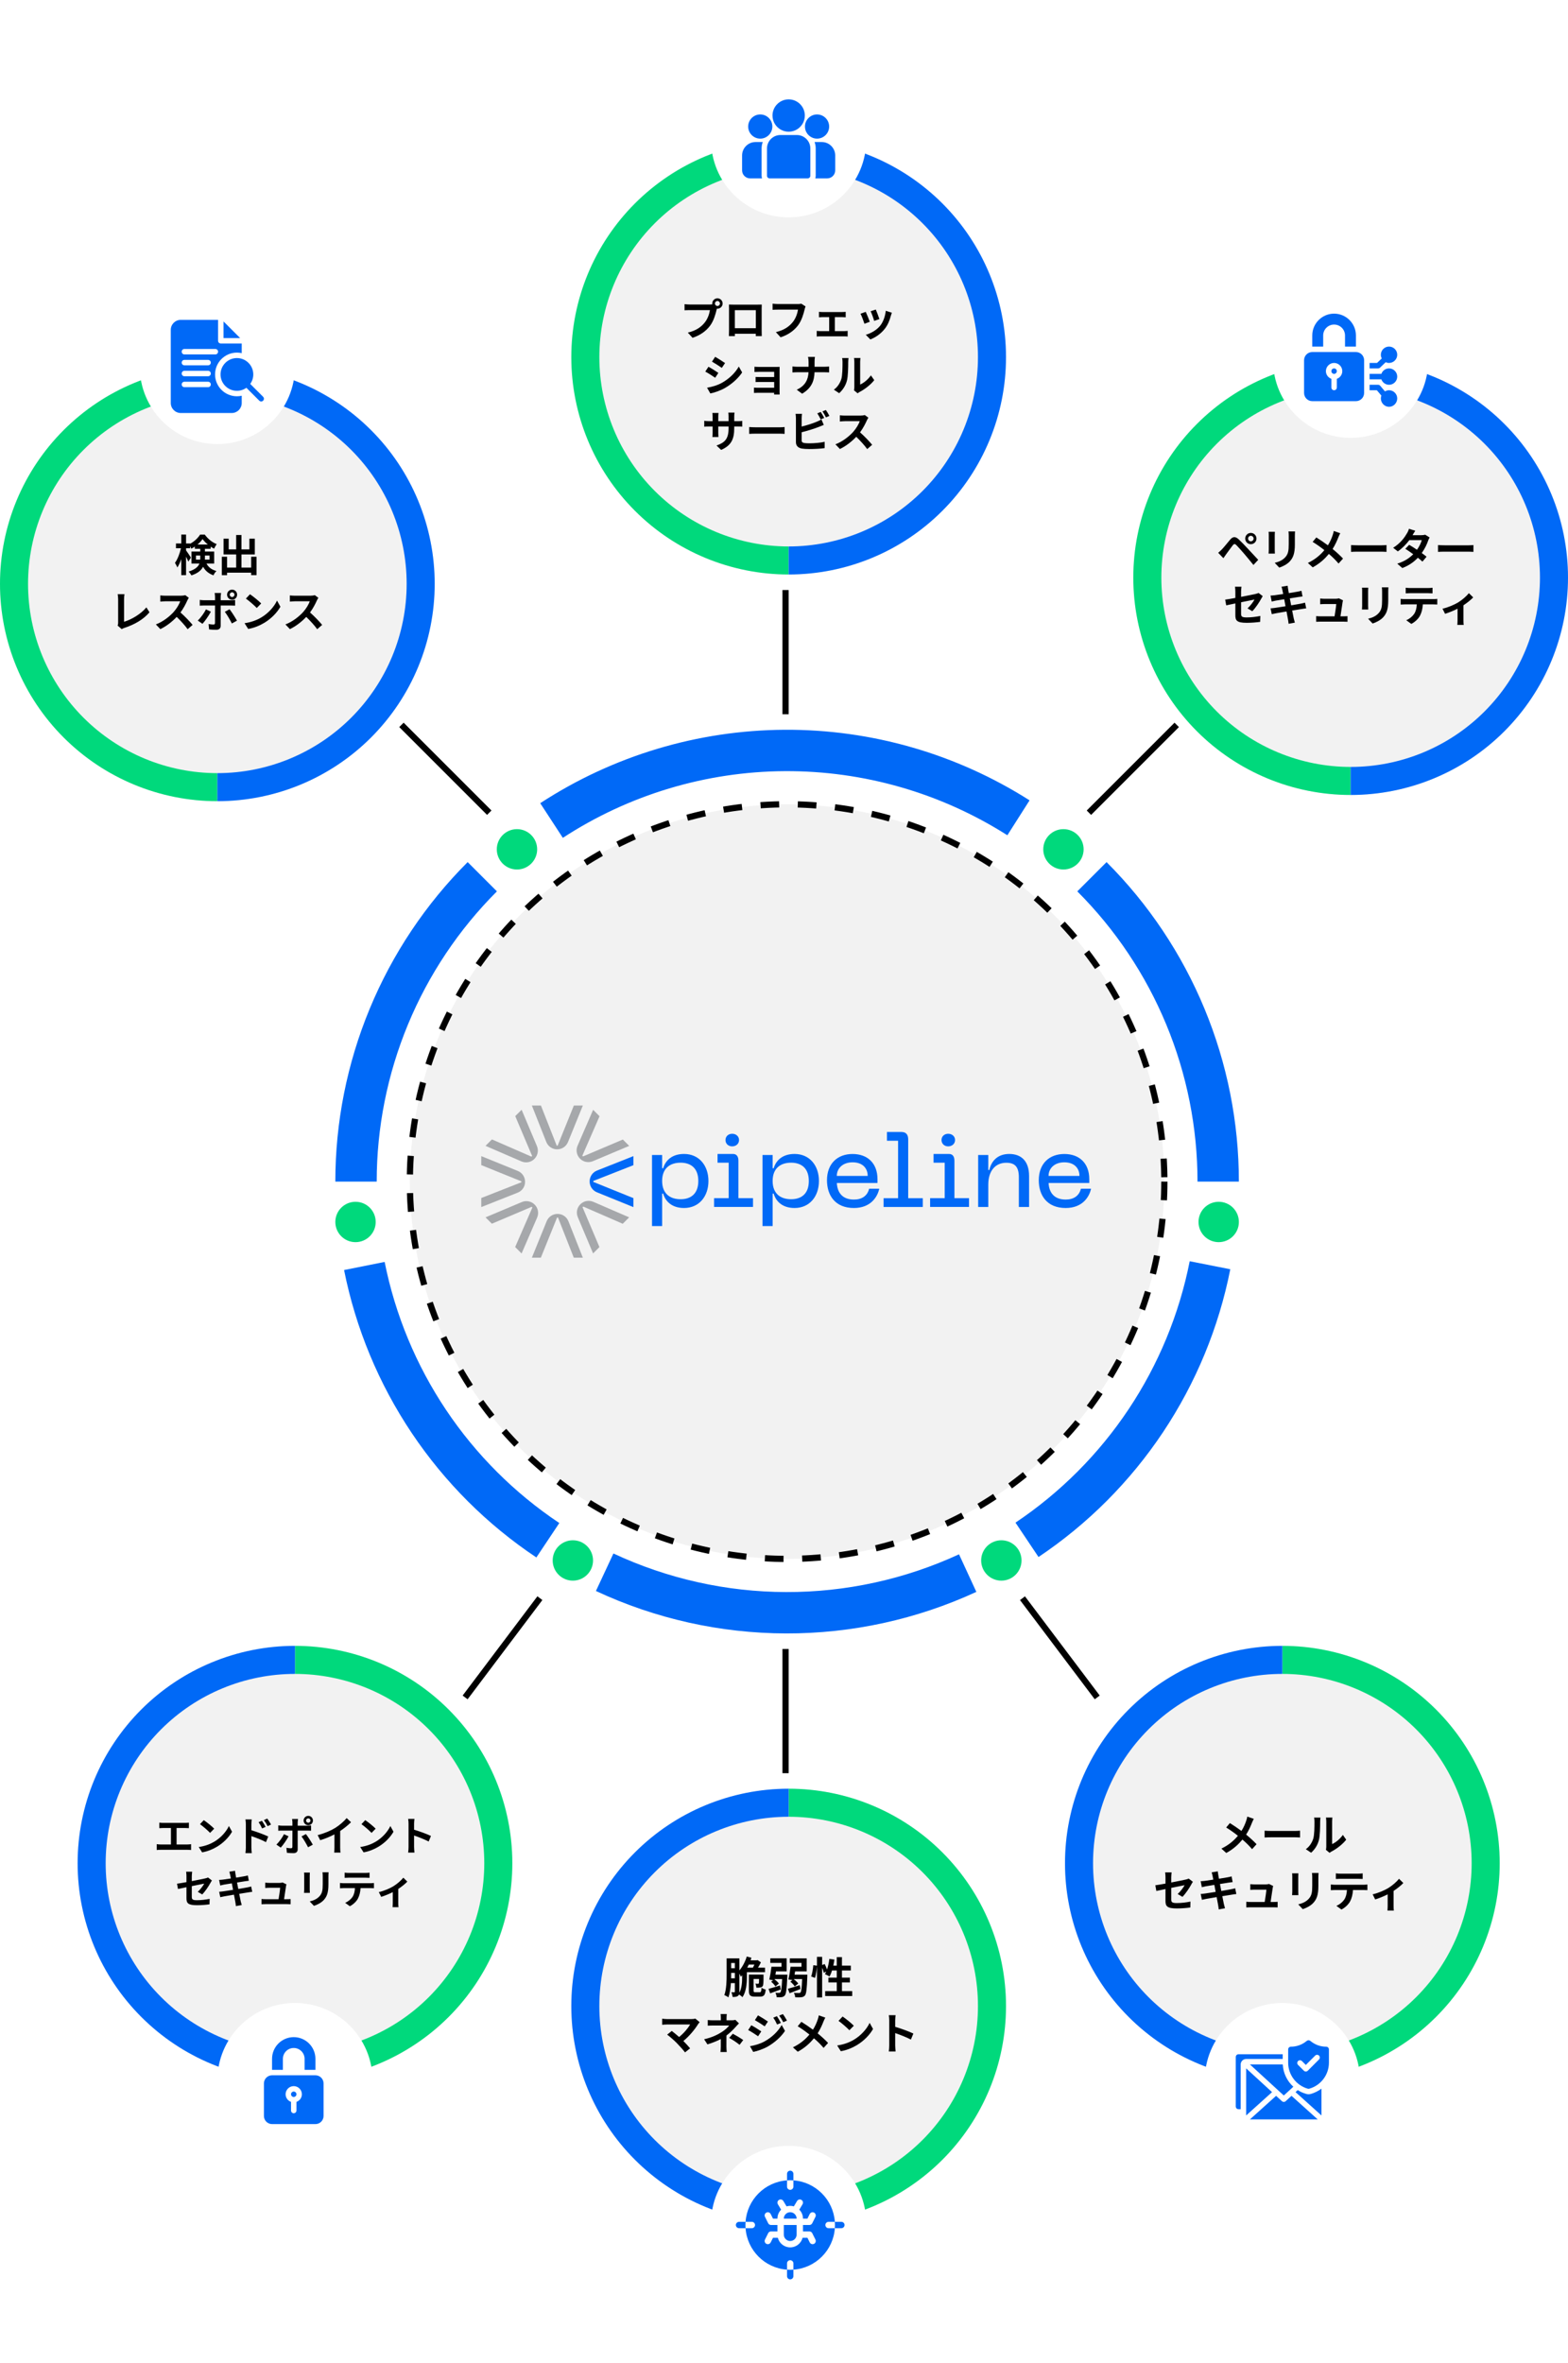 <?xml version="1.0" encoding="UTF-8"?> <svg xmlns="http://www.w3.org/2000/svg" width="505" height="761" viewBox="0 0 505 761" fill="none"> <circle cx="435" cy="186" r="70" fill="#F2F2F2"></circle> <path d="M435 256C416.435 256 398.63 248.625 385.503 235.497C372.375 222.37 365 204.565 365 186C365 167.435 372.375 149.63 385.503 136.503C398.63 123.375 416.435 116 435 116L435 125.032C418.83 125.032 403.323 131.456 391.889 142.889C380.456 154.323 374.032 169.83 374.032 186C374.032 202.17 380.456 217.677 391.889 229.111C403.323 240.544 418.83 246.968 435 246.968L435 256Z" fill="#00D97C"></path> <path d="M435 256C453.565 256 471.37 248.625 484.497 235.497C497.625 222.37 505 204.565 505 186C505 167.435 497.625 149.63 484.497 136.503C471.37 123.375 453.565 116 435 116L435 125.032C451.17 125.032 466.677 131.456 478.111 142.889C489.544 154.323 495.968 169.83 495.968 186C495.968 202.17 489.544 217.677 478.111 229.111C466.677 240.544 451.17 246.968 435 246.968L435 256Z" fill="#0069F7"></path> <path d="M399 380.5C399 361.393 395.237 342.472 387.924 324.82C380.612 307.167 369.895 291.127 356.384 277.616L346.962 287.038C359.236 299.311 368.972 313.882 375.614 329.919C382.257 345.955 385.676 363.142 385.676 380.5H399Z" fill="#0069F7"></path> <path d="M331.588 257.73C308.005 242.73 280.601 234.84 252.653 235.002C224.705 235.165 197.395 243.374 173.988 258.647L181.27 269.806C202.532 255.931 227.342 248.474 252.73 248.327C278.119 248.179 303.014 255.346 324.437 268.972L331.588 257.73Z" fill="#0069F7"></path> <path d="M150.616 277.616C137.105 291.127 126.388 307.167 119.076 324.82C111.763 342.472 108 361.393 108 380.5L121.324 380.5C121.324 363.142 124.743 345.955 131.386 329.919C138.028 313.882 147.764 299.311 160.038 287.038L150.616 277.616Z" fill="#0069F7"></path> <path d="M110.814 408.979C114.554 427.717 121.948 445.535 132.574 461.415C143.2 477.295 156.85 490.927 172.744 501.532L180.139 490.448C165.701 480.814 153.301 468.431 143.648 454.005C133.995 439.579 127.279 423.393 123.881 406.371L110.814 408.979Z" fill="#0069F7"></path> <path d="M191.926 512.329C211.099 521.284 231.994 525.949 253.155 526C274.317 526.05 295.234 521.483 314.449 512.619L308.868 500.52C291.412 508.573 272.41 512.721 253.187 512.675C233.964 512.63 214.982 508.392 197.564 500.256L191.926 512.329Z" fill="#0069F7"></path> <path d="M334.469 501.39C350.344 490.757 363.97 477.101 374.568 461.202C385.166 445.303 392.528 427.473 396.235 408.728L383.164 406.143C379.797 423.171 373.108 439.369 363.481 453.812C353.853 468.255 341.476 480.66 327.054 490.319L334.469 501.39Z" fill="#0069F7"></path> <circle cx="253.5" cy="380.5" r="121.5" fill="#F2F2F2" stroke="black" stroke-width="2" stroke-dasharray="6 6"></circle> <circle cx="342.5" cy="273.5" r="6.5" fill="#00D97C"></circle> <circle cx="166.5" cy="273.5" r="6.5" fill="#00D97C"></circle> <circle cx="392.5" cy="393.5" r="6.5" fill="#00D97C"></circle> <circle cx="114.5" cy="393.5" r="6.5" fill="#00D97C"></circle> <circle cx="322.5" cy="502.5" r="6.5" fill="#00D97C"></circle> <circle cx="184.5" cy="502.5" r="6.5" fill="#00D97C"></circle> <path d="M275.025 386.284C271.126 386.284 269.649 383.826 269.519 380.943H282.611V379.738C282.611 374.598 279.421 371.609 274.576 371.609C269.732 371.609 266.341 374.704 266.341 380.069C266.341 384.878 268.928 389.001 275.014 389.001C280.461 389.001 282.635 385.374 283.178 382.786H279.917C279.362 385.079 277.613 386.284 275.025 386.284ZM274.588 374.291C277.885 374.291 279.456 376.276 279.456 378.663H269.507C269.507 376.276 271.363 374.291 274.588 374.291Z" fill="#0069F7"></path> <path d="M348.129 382.786C347.562 385.067 345.813 386.284 343.226 386.284C339.326 386.284 337.849 383.826 337.719 380.943H350.823V379.738C350.823 374.598 347.633 371.609 342.788 371.609C337.944 371.609 334.553 374.704 334.553 380.069C334.553 384.878 337.14 389.001 343.226 389.001C348.673 389.001 350.847 385.374 351.39 382.786H348.129ZM342.788 374.291C346.085 374.291 347.656 376.276 347.656 378.663H337.708C337.708 376.276 339.563 374.291 342.788 374.291Z" fill="#0069F7"></path> <path d="M220.306 371.597C216.443 371.597 214.328 373.676 213.583 376.205H213.252V374.09V371.939H209.991V394.815H213.252V386.52V384.37H213.583C214.328 386.922 216.443 389.001 220.306 389.001C225.174 389.001 228.164 385.244 228.164 380.305C228.164 375.366 225.174 371.597 220.306 371.597ZM219.196 386.177C215.84 386.177 213.252 384.429 213.252 380.293C213.252 376.158 215.84 374.409 219.196 374.409C222.516 374.409 224.903 376.193 224.903 380.293C224.903 384.405 222.516 386.177 219.196 386.177Z" fill="#0069F7"></path> <path d="M255.895 371.597C252.031 371.597 249.916 373.676 249.172 376.205H248.841V371.939H245.58V394.815H248.841V384.37H249.172C249.916 386.922 252.031 389.001 255.895 389.001C260.763 389.001 263.753 385.244 263.753 380.305C263.764 375.366 260.763 371.597 255.895 371.597ZM254.784 386.177C251.429 386.177 248.853 384.44 248.841 380.317V380.269C248.853 376.158 251.429 374.409 254.784 374.409C258.105 374.409 260.491 376.193 260.491 380.293C260.503 384.405 258.117 386.177 254.784 386.177Z" fill="#0069F7"></path> <path d="M292.501 366.918C292.501 365.441 291.851 364.566 290.48 364.531V364.519H285.659V367.343H285.683H289.239V367.355V385.847H284.572V388.67H297.203V385.847H292.501V366.918Z" fill="#0069F7"></path> <path d="M235.809 369.151C237.085 369.151 238.018 368.3 238.018 367.107C238.018 365.949 237.085 365.098 235.809 365.098C234.556 365.098 233.658 365.949 233.658 367.107C233.647 368.3 234.556 369.151 235.809 369.151Z" fill="#0069F7"></path> <path d="M237.817 373.747C237.817 372.459 237.262 371.597 236.092 371.597H231.094V371.928V374.409H234.686V374.444V385.835H229.983V388.659H242.52V385.835H237.817V373.747V373.747Z" fill="#0069F7"></path> <path d="M305.38 369.151C306.656 369.151 307.59 368.3 307.59 367.107C307.59 365.949 306.656 365.098 305.38 365.098C304.127 365.098 303.229 365.949 303.229 367.107C303.229 368.3 304.139 369.151 305.38 369.151Z" fill="#0069F7"></path> <path d="M307.388 373.747C307.388 372.459 306.832 371.597 305.662 371.597H300.664V371.928V374.409H304.256V374.444V385.835H299.554V388.659H312.09V385.835H307.388V373.747Z" fill="#0069F7"></path> <path d="M325.041 371.597C321.414 371.597 319.299 373.747 318.625 376.772H318.294V374.657V371.939H315.033V388.67H318.294V381.486C318.294 376.949 320.646 374.432 324.072 374.432C326.896 374.432 328.137 375.744 328.137 379.135V388.67H331.433V378.663C331.422 373.924 328.94 371.597 325.041 371.597Z" fill="#0069F7"></path> <path d="M204.001 375.212V372.294L192.279 376.938C190.838 377.517 189.904 378.887 189.904 380.447C189.904 382.007 190.838 383.377 192.279 383.956L204.001 388.718V385.823L191.086 380.6V380.293L204.001 375.212Z" fill="#0069F7"></path> <path d="M169.108 380.565C169.108 379.005 168.175 377.635 166.733 377.056L155 372.294V375.189L167.915 380.411V380.719L155 385.788V388.706L166.721 384.062C168.175 383.495 169.108 382.125 169.108 380.565Z" fill="#A6A8AB"></path> <path d="M186.903 387.808C185.804 388.907 185.485 390.537 186.099 391.967L191.014 403.629L193.059 401.585L187.623 388.765L187.848 388.541L200.562 394.082L202.629 392.014L191.062 387.004C189.632 386.402 188.001 386.709 186.903 387.808Z" fill="#A6A8AB"></path> <path d="M169.439 374.303C170.42 374.303 171.377 373.925 172.11 373.192C173.209 372.093 173.528 370.462 172.913 369.033L167.998 357.371L165.942 359.415L171.377 372.235L171.153 372.459L158.439 366.918L156.371 368.986L167.939 373.995C168.423 374.196 168.931 374.303 169.439 374.303Z" fill="#A6A8AB"></path> <path d="M179.565 390.904C178.005 390.904 176.635 391.837 176.056 393.279L171.294 405H174.189L179.411 392.085H179.719L184.799 405H187.718L183.074 393.279C182.495 391.837 181.125 390.904 179.565 390.904Z" fill="#A6A8AB"></path> <path d="M179.435 370.108C180.995 370.108 182.365 369.175 182.944 367.733L187.718 356H184.823L179.6 368.915H179.293L174.213 356H171.294L175.938 367.721C176.505 369.175 177.887 370.108 179.435 370.108Z" fill="#A6A8AB"></path> <path d="M172.192 387.903C171.094 386.804 169.463 386.485 168.033 387.099L156.371 392.014L158.415 394.059L171.235 388.623L171.46 388.848L165.918 401.573L167.986 403.641L172.996 392.074C173.61 390.632 173.291 389.001 172.192 387.903Z" fill="#A6A8AB"></path> <path d="M186.808 373.109C187.529 373.842 188.498 374.22 189.478 374.22C189.986 374.22 190.494 374.113 190.979 373.913L202.641 368.997L200.597 366.953L187.777 372.388L187.552 372.164L193.094 359.45L191.026 357.382L186.016 368.95C185.402 370.368 185.709 372.01 186.808 373.109Z" fill="#A6A8AB"></path> <line x1="253" y1="230" x2="253" y2="190" stroke="black" stroke-width="2"></line> <line x1="253" y1="571" x2="253" y2="531" stroke="black" stroke-width="2"></line> <line x1="157.577" y1="261.707" x2="129.293" y2="233.423" stroke="black" stroke-width="2"></line> <line y1="-1" x2="40" y2="-1" transform="matrix(0.707 -0.707 -0.707 -0.707 350 261)" stroke="black" stroke-width="2"></line> <line x1="353.38" y1="546.602" x2="329.307" y2="514.656" stroke="black" stroke-width="2"></line> <line y1="-1" x2="40" y2="-1" transform="matrix(0.602 -0.799 -0.799 -0.602 149 546)" stroke="black" stroke-width="2"></line> <path d="M401.968 173.432C401.968 172.942 402.36 172.536 402.85 172.536C403.34 172.536 403.746 172.942 403.746 173.432C403.746 173.922 403.34 174.314 402.85 174.314C402.36 174.314 401.968 173.922 401.968 173.432ZM401.044 173.432C401.044 174.44 401.842 175.238 402.85 175.238C403.858 175.238 404.67 174.44 404.67 173.432C404.67 172.424 403.858 171.612 402.85 171.612C401.842 171.612 401.044 172.424 401.044 173.432ZM392.336 178.01L394.016 179.746C394.268 179.382 394.604 178.892 394.926 178.444C395.486 177.688 396.48 176.302 397.026 175.602C397.432 175.098 397.726 175.07 398.174 175.518C398.678 176.036 399.924 177.394 400.736 178.36C401.562 179.326 402.752 180.768 403.69 181.93L405.23 180.278C404.152 179.13 402.724 177.576 401.786 176.582C400.946 175.672 399.868 174.552 398.93 173.67C397.838 172.648 397.012 172.802 396.186 173.782C395.22 174.93 394.128 176.302 393.498 176.946C393.064 177.366 392.756 177.674 392.336 178.01ZM417.088 171.136H414.974C415.03 171.528 415.058 171.976 415.058 172.536V175.196C415.058 177.38 414.876 178.43 413.91 179.48C413.07 180.39 411.936 180.922 410.55 181.244L412.006 182.784C413.028 182.462 414.484 181.776 415.408 180.768C416.444 179.62 417.032 178.318 417.032 175.308V172.536C417.032 171.976 417.06 171.528 417.088 171.136ZM410.592 171.248H408.576C408.618 171.57 408.632 172.06 408.632 172.326V177.044C408.632 177.464 408.576 178.01 408.562 178.276H410.592C410.564 177.954 410.55 177.408 410.55 177.058V172.326C410.55 171.878 410.564 171.57 410.592 171.248ZM431.648 171.71L429.562 170.982C429.506 171.346 429.352 171.906 429.226 172.27C428.862 173.376 428.386 174.482 427.672 175.602C426.538 174.762 425.068 173.754 423.948 173.068L422.758 174.496C424.186 175.364 425.53 176.358 426.538 177.156C425.152 178.822 423.5 180.18 421.218 181.286L422.786 182.7C425.152 181.412 426.762 179.858 427.994 178.374C429.114 179.34 430.122 180.32 431.102 181.468L432.544 179.872C431.592 178.864 430.416 177.786 429.184 176.778C430.01 175.49 430.64 174.076 431.06 172.97C431.2 172.648 431.466 172.032 431.648 171.71ZM435.134 175.518V177.716C435.652 177.674 436.59 177.646 437.388 177.646H444.906C445.494 177.646 446.208 177.702 446.544 177.716V175.518C446.18 175.546 445.564 175.602 444.906 175.602H437.388C436.66 175.602 435.638 175.56 435.134 175.518ZM455.812 170.912L453.782 170.282C453.656 170.758 453.362 171.402 453.138 171.738C452.438 172.956 451.136 174.874 448.686 176.4L450.198 177.562C451.612 176.582 452.914 175.238 453.894 173.936H457.898C457.688 174.804 457.086 176.022 456.358 177.03C455.476 176.442 454.594 175.868 453.852 175.448L452.606 176.722C453.32 177.17 454.244 177.8 455.154 178.472C453.992 179.634 452.438 180.768 450.016 181.51L451.64 182.924C453.824 182.098 455.42 180.908 456.652 179.606C457.226 180.068 457.744 180.502 458.122 180.852L459.452 179.27C459.046 178.934 458.5 178.528 457.898 178.094C458.892 176.694 459.592 175.196 459.97 174.062C460.096 173.712 460.278 173.334 460.432 173.068L459.004 172.186C458.696 172.284 458.22 172.34 457.786 172.34H454.944C455.112 172.032 455.462 171.402 455.812 170.912ZM463.134 175.518V177.716C463.652 177.674 464.59 177.646 465.388 177.646H472.906C473.494 177.646 474.208 177.702 474.544 177.716V175.518C474.18 175.546 473.564 175.602 472.906 175.602H465.388C464.66 175.602 463.638 175.56 463.134 175.518ZM397.865 198.138C397.865 199.79 398.327 200.56 401.519 200.56C403.017 200.56 404.697 200.42 405.859 200.252L405.915 198.348C404.529 198.628 402.975 198.824 401.505 198.824C399.965 198.824 399.713 198.516 399.713 197.648V193.938C401.701 193.532 403.591 193.168 404.025 193.07C403.633 193.812 402.709 195.086 401.785 195.912L403.325 196.822C404.333 195.828 405.607 193.91 406.223 192.748C406.349 192.496 406.559 192.174 406.685 191.978L405.341 190.942C405.075 191.082 404.739 191.18 404.347 191.264C403.717 191.418 401.757 191.81 399.713 192.202V190.55C399.713 190.074 399.783 189.374 399.839 188.94H397.753C397.823 189.374 397.865 190.088 397.865 190.55V192.552C396.479 192.804 395.247 193.014 394.589 193.098L394.925 194.932C395.513 194.792 396.619 194.568 397.865 194.316V198.138ZM413.013 190.004C413.055 190.228 413.153 190.69 413.265 191.278C412.061 191.474 410.983 191.628 410.493 191.684C410.059 191.74 409.639 191.768 409.191 191.782L409.569 193.714C410.045 193.588 410.409 193.518 410.857 193.42C411.291 193.35 412.369 193.168 413.601 192.972C413.727 193.686 413.881 194.47 414.021 195.226C412.607 195.45 411.305 195.66 410.661 195.744C410.213 195.8 409.583 195.884 409.205 195.898L409.597 197.774C409.919 197.69 410.395 197.592 410.997 197.48C411.599 197.368 412.915 197.144 414.343 196.906C414.567 198.082 414.749 199.048 414.819 199.454C414.903 199.86 414.945 200.35 415.015 200.868L417.031 200.504C416.905 200.056 416.765 199.552 416.667 199.132C416.583 198.698 416.387 197.76 416.163 196.612C417.395 196.416 418.529 196.234 419.201 196.122C419.733 196.038 420.307 195.94 420.685 195.912L420.307 194.064C419.943 194.176 419.425 194.288 418.879 194.4C418.249 194.526 417.101 194.722 415.841 194.932C415.687 194.162 415.547 193.392 415.407 192.692C416.569 192.51 417.633 192.342 418.207 192.244C418.627 192.188 419.187 192.104 419.495 192.076L419.159 190.242C418.823 190.34 418.291 190.452 417.843 190.536C417.339 190.634 416.275 190.802 415.085 190.998C414.973 190.368 414.889 189.906 414.861 189.71C414.791 189.374 414.749 188.898 414.707 188.618L412.733 188.94C412.831 189.276 412.929 189.598 413.013 190.004ZM432.543 193.322L431.185 192.664C431.017 192.762 430.443 192.818 430.149 192.818H426.565C426.187 192.818 425.543 192.776 425.179 192.734V194.582C425.585 194.554 426.131 194.512 426.579 194.512H430.359C430.317 195.296 430.009 197.284 429.813 198.474H425.277C424.787 198.474 424.269 198.446 423.891 198.404V200.224C424.423 200.196 424.773 200.182 425.277 200.182H432.641C433.019 200.182 433.705 200.21 433.985 200.224V198.418C433.621 198.46 432.977 198.474 432.613 198.474H431.717C431.927 197.144 432.291 194.736 432.403 193.91C432.431 193.77 432.473 193.504 432.543 193.322ZM447.159 189.136H445.045C445.101 189.528 445.129 189.976 445.129 190.536V193.196C445.129 195.38 444.947 196.43 443.981 197.48C443.141 198.39 442.007 198.922 440.621 199.244L442.077 200.784C443.099 200.462 444.555 199.776 445.479 198.768C446.515 197.62 447.103 196.318 447.103 193.308V190.536C447.103 189.976 447.131 189.528 447.159 189.136ZM440.663 189.248H438.647C438.689 189.57 438.703 190.06 438.703 190.326V195.044C438.703 195.464 438.647 196.01 438.633 196.276H440.663C440.635 195.954 440.621 195.408 440.621 195.058V190.326C440.621 189.878 440.635 189.57 440.663 189.248ZM452.731 189.262V191.068C453.165 191.04 453.753 191.012 454.243 191.012H459.857C460.347 191.012 460.893 191.04 461.369 191.068V189.262C460.893 189.332 460.333 189.36 459.857 189.36H454.229C453.767 189.36 453.193 189.332 452.731 189.262ZM451.107 192.846V194.68C451.499 194.652 452.031 194.624 452.451 194.624H456.301C456.245 195.8 456.007 196.85 455.433 197.718C454.873 198.53 453.893 199.342 452.899 199.72L454.537 200.91C455.783 200.28 456.861 199.188 457.351 198.222C457.855 197.242 458.163 196.066 458.247 194.624H461.621C462.013 194.624 462.545 194.638 462.895 194.666V192.846C462.531 192.902 461.915 192.93 461.621 192.93H452.451C452.017 192.93 451.527 192.888 451.107 192.846ZM464.581 196.01L465.407 197.662C466.625 197.284 468.193 196.64 469.425 196.024V199.72C469.425 200.21 469.383 200.952 469.355 201.232H471.427C471.343 200.952 471.329 200.21 471.329 199.72V194.918C472.575 194.092 473.807 193.098 474.465 192.37L473.079 191.012C472.365 191.922 470.951 193.182 469.593 194.008C468.487 194.68 466.401 195.618 464.581 196.01Z" fill="black"></path> <g filter="url(#filter0_d_2904_311)"> <path d="M435 141C448.807 141 460 129.807 460 116C460 102.193 448.807 91 435 91C421.193 91 410 102.193 410 116C410 129.807 421.193 141 435 141Z" fill="white"></path> </g> <path d="M429.668 118.637C429.183 118.637 428.789 119.031 428.789 119.516C428.789 120.001 429.183 120.395 429.668 120.395C430.153 120.395 430.547 120.001 430.547 119.516C430.547 119.031 430.153 118.637 429.668 118.637Z" fill="#0069F7"></path> <path d="M436.699 113.363H422.637C421.183 113.363 420 114.546 420 116V126.547C420 128.001 421.183 129.184 422.637 129.184H436.699C438.153 129.184 439.336 128.001 439.336 126.547V116C439.336 114.546 438.153 113.363 436.699 113.363ZM430.547 121.99V124.789C430.547 125.275 430.154 125.668 429.668 125.668C429.182 125.668 428.789 125.275 428.789 124.789V121.99C427.768 121.626 427.031 120.66 427.031 119.516C427.031 118.062 428.214 116.879 429.668 116.879C431.122 116.879 432.305 118.062 432.305 119.516C432.305 120.66 431.568 121.626 430.547 121.99Z" fill="#0069F7"></path> <path d="M447.363 118.637C446.219 118.637 445.253 119.374 444.888 120.395H441.094V122.152H444.888C445.253 123.173 446.219 123.91 447.363 123.91C448.817 123.91 450 122.727 450 121.273C450 119.819 448.817 118.637 447.363 118.637Z" fill="#0069F7"></path> <path d="M447.363 125.668C446.882 125.668 446.436 125.807 446.047 126.034L444.52 124.223C444.352 124.024 444.107 123.91 443.848 123.91H441.094V125.668H443.439L444.897 127.398C444.792 127.682 444.727 127.985 444.727 128.305C444.727 129.759 445.909 131 447.363 131C448.817 131 450 129.759 450 128.305C450 126.851 448.817 125.668 447.363 125.668Z" fill="#0069F7"></path> <path d="M447.363 111.605C445.909 111.605 444.727 112.788 444.727 114.242C444.727 114.669 444.838 115.067 445.019 115.424L443.495 116.879H441.094V118.637H443.848C444.073 118.637 444.291 118.549 444.454 118.393L446.286 116.643C446.616 116.792 446.979 116.879 447.363 116.879C448.817 116.879 450 115.696 450 114.242C450 112.788 448.817 111.605 447.363 111.605Z" fill="#0069F7"></path> <path d="M429.668 101C425.791 101 422.637 104.154 422.637 108.031V111.605H426.152V108.031C426.152 106.092 427.729 104.516 429.668 104.516C431.607 104.516 433.184 106.092 433.184 108.031V111.605H436.699V108.031C436.699 104.154 433.545 101 429.668 101Z" fill="#0069F7"></path> <circle cx="70" cy="188" r="70" fill="#F2F2F2"></circle> <path d="M70 258C51.435 258 33.63 250.625 20.503 237.497C7.375 224.37 -5.16448e-07 206.565 0 188C5.16448e-07 169.435 7.375 151.63 20.503 138.503C33.63 125.375 51.435 118 70 118L70 127.032C53.83 127.032 38.323 133.456 26.889 144.889C15.456 156.323 9.032 171.83 9.032 188C9.032 204.17 15.456 219.677 26.889 231.111C38.323 242.544 53.83 248.968 70 248.968L70 258Z" fill="#00D97C"></path> <path d="M70 258C88.565 258 106.37 250.625 119.497 237.497C132.625 224.37 140 206.565 140 188C140 169.435 132.625 151.63 119.497 138.503C106.37 125.375 88.565 118 70 118L70 127.032C86.17 127.032 101.677 133.456 113.111 144.889C124.544 156.323 130.968 171.83 130.968 188C130.968 204.17 124.544 219.677 113.111 231.111C101.677 242.544 86.17 248.968 70 248.968L70 258Z" fill="#0069F7"></path> <path d="M63.112 180.206V178.89H64.498V179.73C64.498 179.884 64.498 180.052 64.484 180.206H63.112ZM67.48 178.89V180.206H65.982C65.996 180.066 65.996 179.912 65.996 179.772V178.89H67.48ZM63.616 175.348C64.274 174.788 64.848 174.172 65.24 173.584C65.66 174.172 66.262 174.802 66.934 175.348H63.616ZM68.978 181.48V177.616H65.996V176.72H67.844V176.034C68.208 176.272 68.586 176.496 68.95 176.678C69.174 176.23 69.496 175.614 69.804 175.222C68.348 174.676 66.92 173.5 65.954 172.156H64.442C63.77 173.234 62.552 174.424 61.194 175.11V175.012H59.92V172.142H58.38V175.012H56.672V176.552H58.282C57.918 178.218 57.162 180.15 56.35 181.256C56.602 181.648 56.952 182.292 57.106 182.74C57.582 182.068 58.016 181.102 58.38 180.052V185.204H59.92V179.254C60.214 179.842 60.494 180.444 60.648 180.85L61.488 179.562C61.278 179.212 60.298 177.714 59.92 177.224V176.552H61.194V175.88C61.362 176.16 61.502 176.454 61.6 176.692C61.992 176.496 62.37 176.272 62.748 176.006V176.72H64.498V177.616H61.67V181.48H64.232C63.84 182.474 62.902 183.384 60.76 184.056C61.012 184.322 61.488 184.952 61.642 185.288C63.7 184.63 64.82 183.636 65.408 182.516C66.262 184.028 67.368 184.742 68.754 185.274C68.936 184.784 69.328 184.238 69.706 183.888C68.362 183.468 67.312 182.936 66.5 181.48H68.978ZM80.892 179.282V182.768H77.77V178.54H82.068V173.458H80.318V176.916H77.77V172.282H76.062V176.916H73.654V173.458H72.002V178.54H76.062V182.768H73.136V179.282H71.442V185.218H73.136V184.406H80.892V185.204H82.628V179.282H80.892ZM37.867 201.44L39.197 202.588C39.519 202.378 39.827 202.28 40.023 202.21C43.327 201.132 46.225 199.466 48.143 197.17L47.149 195.588C45.357 197.772 42.235 199.564 39.953 200.222V192.942C39.953 192.396 40.009 191.892 40.093 191.346H37.895C37.979 191.752 38.049 192.41 38.049 192.942V200.53C38.049 200.852 38.035 201.09 37.867 201.44ZM60.813 192.508L59.665 191.654C59.385 191.752 58.825 191.836 58.223 191.836H53.281C52.861 191.836 52.007 191.794 51.629 191.738V193.726C51.923 193.712 52.693 193.628 53.281 193.628H58.027C57.719 194.622 56.865 196.008 55.941 197.058C54.625 198.528 52.455 200.236 50.201 201.076L51.643 202.588C53.561 201.678 55.423 200.222 56.907 198.654C58.223 199.928 59.525 201.356 60.435 202.616L62.031 201.23C61.205 200.222 59.511 198.43 58.125 197.226C59.063 195.966 59.847 194.468 60.323 193.376C60.449 193.096 60.701 192.662 60.813 192.508ZM73.987 191.5C73.987 191.08 74.337 190.744 74.757 190.744C75.177 190.744 75.513 191.08 75.513 191.5C75.513 191.92 75.177 192.256 74.757 192.256C74.337 192.256 73.987 191.92 73.987 191.5ZM73.133 191.5C73.133 192.396 73.861 193.124 74.757 193.124C75.653 193.124 76.367 192.396 76.367 191.5C76.367 190.604 75.653 189.876 74.757 189.876C73.861 189.876 73.133 190.604 73.133 191.5ZM71.201 190.954H69.129C69.185 191.192 69.255 191.808 69.255 192.172V193.292H65.699C65.251 193.292 64.761 193.236 64.341 193.18V195.042C64.733 195 65.279 194.986 65.699 194.986H69.255V195C69.255 195.658 69.255 200.096 69.241 200.614C69.227 200.978 69.087 201.118 68.723 201.118C68.387 201.118 67.771 201.062 67.169 200.95L67.337 202.686C68.051 202.77 68.863 202.812 69.619 202.812C70.613 202.812 71.075 202.308 71.075 201.496V194.986H74.351C74.729 194.986 75.275 195 75.723 195.028V193.194C75.345 193.25 74.729 193.292 74.337 193.292H71.075V192.172C71.075 191.822 71.173 191.15 71.201 190.954ZM67.911 196.974L66.329 196.232C65.755 197.408 64.635 198.948 63.697 199.844L65.209 200.88C65.979 200.054 67.267 198.22 67.911 196.974ZM73.931 196.19L72.405 197.016C73.077 197.87 74.071 199.564 74.673 200.768L76.325 199.872C75.765 198.85 74.645 197.086 73.931 196.19ZM80.511 191.36L79.195 192.76C80.217 193.474 81.967 195 82.695 195.784L84.123 194.328C83.311 193.474 81.491 192.018 80.511 191.36ZM78.761 200.684L79.937 202.532C81.911 202.196 83.717 201.412 85.131 200.558C87.385 199.2 89.247 197.268 90.311 195.378L89.219 193.404C88.337 195.294 86.517 197.436 84.123 198.85C82.765 199.662 80.945 200.376 78.761 200.684ZM102.539 192.508L101.391 191.654C101.111 191.752 100.551 191.836 99.949 191.836H95.007C94.587 191.836 93.733 191.794 93.355 191.738V193.726C93.649 193.712 94.419 193.628 95.007 193.628H99.753C99.445 194.622 98.591 196.008 97.667 197.058C96.351 198.528 94.181 200.236 91.927 201.076L93.369 202.588C95.287 201.678 97.149 200.222 98.633 198.654C99.949 199.928 101.251 201.356 102.161 202.616L103.757 201.23C102.931 200.222 101.237 198.43 99.851 197.226C100.789 195.966 101.573 194.468 102.049 193.376C102.175 193.096 102.427 192.662 102.539 192.508Z" fill="black"></path> <g filter="url(#filter1_d_2904_311)"> <path d="M70 143C83.807 143 95 131.807 95 118C95 104.193 83.807 93 70 93C56.193 93 45 104.193 45 118C45 131.807 56.193 143 70 143Z" fill="white"></path> </g> <path d="M71.992 103.515V108.859H77.337L71.992 103.515Z" fill="#0069F7"></path> <path d="M76.299 113.547C76.833 113.547 77.352 113.607 77.852 113.72V110.617H71.113C70.628 110.617 70.234 110.224 70.234 109.738V103H58.223C56.446 103 55 104.446 55 106.223V129.777C55 131.554 56.446 133 58.223 133H74.629C76.406 133 77.852 131.554 77.852 129.777V127.436C77.352 127.549 76.833 127.609 76.299 127.609C72.422 127.609 69.268 124.455 69.268 120.578C69.268 116.701 72.422 113.547 76.299 113.547ZM67.012 124.68H59.395C58.909 124.68 58.516 124.286 58.516 123.801C58.516 123.315 58.909 122.922 59.395 122.922H67.012C67.497 122.922 67.891 123.315 67.891 123.801C67.891 124.286 67.497 124.68 67.012 124.68ZM67.012 121.164H59.395C58.909 121.164 58.516 120.771 58.516 120.285C58.516 119.8 58.909 119.406 59.395 119.406H67.012C67.497 119.406 67.891 119.8 67.891 120.285C67.891 120.771 67.497 121.164 67.012 121.164ZM67.012 117.648H59.395C58.909 117.648 58.516 117.255 58.516 116.77C58.516 116.284 58.909 115.891 59.395 115.891H67.012C67.497 115.891 67.891 116.284 67.891 116.77C67.891 117.255 67.497 117.648 67.012 117.648ZM69.356 114.133H59.395C58.909 114.133 58.516 113.739 58.516 113.254C58.516 112.769 58.909 112.375 59.395 112.375H69.356C69.841 112.375 70.234 112.769 70.234 113.254C70.234 113.739 69.841 114.133 69.356 114.133V114.133Z" fill="#0069F7"></path> <path d="M84.743 127.778L80.596 123.632C81.211 122.77 81.573 121.715 81.573 120.578C81.573 117.67 79.207 115.305 76.299 115.305C73.391 115.305 71.026 117.67 71.026 120.578C71.026 123.486 73.391 125.852 76.299 125.852C77.436 125.852 78.491 125.49 79.353 124.875L83.499 129.021C83.671 129.193 83.896 129.279 84.121 129.279C84.346 129.279 84.571 129.193 84.742 129.021C85.086 128.678 85.086 128.122 84.743 127.778V127.778Z" fill="#0069F7"></path> <circle cx="254" cy="115" r="70" fill="#F2F2F2"></circle> <path d="M254 185C235.435 185 217.63 177.625 204.503 164.497C191.375 151.37 184 133.565 184 115C184 96.435 191.375 78.63 204.503 65.502C217.63 52.375 235.435 45 254 45L254 54.032C237.83 54.032 222.323 60.456 210.889 71.889C199.456 83.323 193.032 98.83 193.032 115C193.032 131.17 199.456 146.677 210.889 158.111C222.323 169.544 237.83 175.968 254 175.968L254 185Z" fill="#00D97C"></path> <path d="M254 185C272.565 185 290.37 177.625 303.497 164.497C316.625 151.37 324 133.565 324 115C324 96.435 316.625 78.63 303.497 65.502C290.37 52.375 272.565 45 254 45L254 54.032C270.17 54.032 285.677 60.456 297.111 71.889C308.544 83.323 314.968 98.83 314.968 115C314.968 131.17 308.544 146.677 297.111 158.111C285.677 169.544 270.17 175.968 254 175.968L254 185Z" fill="#0069F7"></path> <path d="M230.256 97.738C230.256 97.29 230.62 96.926 231.068 96.926C231.502 96.926 231.866 97.29 231.866 97.738C231.866 98.172 231.502 98.536 231.068 98.536C230.62 98.536 230.256 98.172 230.256 97.738ZM229.388 97.738C229.388 97.836 229.402 97.92 229.416 98.004C229.122 98.046 228.814 98.06 228.618 98.06H222.136C221.674 98.06 220.876 98.004 220.47 97.948V99.922C220.82 99.894 221.492 99.866 222.136 99.866H228.646C228.464 101.07 227.932 102.652 227.008 103.814C225.874 105.242 224.292 106.46 221.52 107.104L223.046 108.784C225.538 107.972 227.414 106.586 228.674 104.906C229.85 103.352 230.452 101.182 230.774 99.81C230.816 99.684 230.844 99.544 230.886 99.39C230.942 99.404 231.012 99.404 231.068 99.404C231.978 99.404 232.734 98.648 232.734 97.738C232.734 96.814 231.978 96.058 231.068 96.058C230.144 96.058 229.388 96.814 229.388 97.738ZM234.764 98.074C234.792 98.466 234.792 99.04 234.792 99.432V106.278C234.792 106.95 234.75 108.168 234.75 108.238H236.682C236.682 108.196 236.682 107.874 236.668 107.482H243.416C243.416 107.888 243.402 108.21 243.402 108.238H245.334C245.334 108.182 245.306 106.838 245.306 106.292V99.432C245.306 99.012 245.306 98.494 245.334 98.074C244.83 98.102 244.298 98.102 243.948 98.102H236.248C235.87 98.102 235.338 98.088 234.764 98.074ZM236.668 99.88H243.43V105.69H236.668V99.88ZM259.446 98.676L258.074 97.794C257.696 97.892 257.248 97.906 256.968 97.906H250.5C250.038 97.906 249.24 97.836 248.82 97.794V99.768C249.184 99.74 249.856 99.712 250.486 99.712H257.01C256.828 100.902 256.296 102.498 255.372 103.66C254.238 105.074 252.656 106.292 249.884 106.95L251.41 108.616C253.902 107.818 255.764 106.432 257.038 104.752C258.2 103.198 258.816 101.028 259.138 99.656C259.208 99.362 259.32 98.956 259.446 98.676ZM263.758 100.412V102.176C264.066 102.148 264.57 102.12 264.864 102.12H267.048V106.628H264.192C263.842 106.628 263.408 106.586 263.044 106.544V108.378C263.422 108.322 263.856 108.308 264.192 108.308H271.934C272.172 108.308 272.69 108.322 272.998 108.378V106.544C272.704 106.572 272.312 106.628 271.934 106.628H268.882V102.12H271.276C271.598 102.12 272.018 102.148 272.368 102.176V100.412C272.032 100.454 271.612 100.482 271.276 100.482H264.864C264.556 100.482 264.066 100.468 263.758 100.412ZM282.07 99.684L280.404 100.23C280.754 100.958 281.37 102.652 281.538 103.338L283.218 102.75C283.022 102.106 282.336 100.286 282.07 99.684ZM287.236 100.706L285.276 100.076C285.108 101.826 284.436 103.688 283.484 104.878C282.322 106.334 280.376 107.398 278.836 107.804L280.306 109.302C281.944 108.686 283.694 107.51 284.996 105.83C285.948 104.598 286.536 103.142 286.9 101.728C286.984 101.448 287.068 101.154 287.236 100.706ZM278.822 100.426L277.142 101.028C277.478 101.644 278.178 103.506 278.416 104.262L280.124 103.618C279.844 102.834 279.172 101.14 278.822 100.426ZM230.326 114.912L229.304 116.452C230.228 116.97 231.684 117.922 232.468 118.468L233.518 116.914C232.79 116.41 231.25 115.416 230.326 114.912ZM227.722 124.852L228.772 126.7C230.018 126.476 232.02 125.776 233.448 124.964C235.744 123.648 237.718 121.87 239.02 119.938L237.942 118.034C236.822 120.036 234.876 121.954 232.496 123.284C230.97 124.124 229.29 124.586 227.722 124.852ZM228.17 118.104L227.148 119.658C228.086 120.148 229.542 121.1 230.34 121.646L231.362 120.078C230.648 119.574 229.108 118.608 228.17 118.104ZM242.982 118.09V119.784C243.318 119.756 244.2 119.728 244.718 119.728H249.338V121.422H244.872C244.34 121.422 243.71 121.408 243.346 121.38V123.032C243.668 123.018 244.34 123.004 244.872 123.004H249.338V124.866H244.046C243.542 124.866 243.066 124.838 242.828 124.81V126.532C243.066 126.518 243.64 126.49 244.032 126.49H249.338C249.338 126.7 249.338 126.924 249.324 127.05H251.088C251.088 126.798 251.074 126.322 251.074 126.098V119.07C251.074 118.776 251.074 118.314 251.088 118.132C250.864 118.146 250.346 118.16 250.01 118.16H244.718C244.2 118.16 243.346 118.132 242.982 118.09ZM260.412 116.564V118.104H256.772C256.212 118.104 255.638 118.048 255.218 118.006V119.938C255.652 119.91 256.212 119.868 256.828 119.868H260.398C260.286 122.234 259.348 124.25 256.604 125.496L258.34 126.784C261.364 124.978 262.246 122.682 262.33 119.868H265.48C266.04 119.868 266.726 119.91 267.02 119.924V118.02C266.726 118.048 266.138 118.104 265.494 118.104H262.344V116.578C262.344 116.13 262.372 115.36 262.456 114.926H260.23C260.356 115.36 260.412 116.088 260.412 116.564ZM275.042 125.692L276.218 126.658C276.344 126.546 276.512 126.406 276.82 126.238C278.388 125.44 280.404 123.928 281.566 122.416L280.488 120.876C279.55 122.234 278.164 123.34 277.03 123.83V116.508C277.03 115.878 277.114 115.332 277.128 115.29H275.042C275.056 115.332 275.154 115.864 275.154 116.494V124.656C275.154 125.034 275.098 125.426 275.042 125.692ZM268.56 125.482L270.268 126.616C271.458 125.552 272.34 124.18 272.76 122.598C273.138 121.184 273.18 118.23 273.18 116.578C273.18 115.99 273.264 115.374 273.278 115.304H271.22C271.304 115.654 271.346 116.032 271.346 116.592C271.346 118.286 271.332 120.932 270.94 122.136C270.548 123.326 269.792 124.614 268.56 125.482ZM236.472 137.812V137.35H237.508C238.25 137.35 238.74 137.364 239.048 137.392V135.53C238.67 135.6 238.25 135.628 237.508 135.628H236.472V134.158C236.472 133.598 236.528 133.136 236.57 132.856H234.568C234.61 133.136 234.652 133.598 234.652 134.158V135.628H231.334V134.242C231.334 133.696 231.376 133.248 231.418 132.982H229.43C229.472 133.402 229.514 133.836 229.514 134.242V135.628H228.324C227.624 135.628 227.05 135.544 226.812 135.502V137.406C227.12 137.378 227.624 137.35 228.324 137.35H229.514V139.254C229.514 139.884 229.472 140.444 229.43 140.724H231.39C231.376 140.444 231.334 139.87 231.334 139.254V137.35H234.652V137.882C234.652 141.326 233.462 142.53 230.76 143.468L232.258 144.882C235.632 143.398 236.472 141.284 236.472 137.812ZM241.288 137.518V139.716C241.806 139.674 242.744 139.646 243.542 139.646H251.06C251.648 139.646 252.362 139.702 252.698 139.716V137.518C252.334 137.546 251.718 137.602 251.06 137.602H243.542C242.814 137.602 241.792 137.56 241.288 137.518ZM264.332 132.66L263.226 133.108C263.604 133.654 264.038 134.48 264.318 135.054L265.452 134.578C265.186 134.06 264.682 133.178 264.332 132.66ZM265.984 132.03L264.878 132.478C265.27 133.01 265.718 133.822 266.012 134.41L267.118 133.934C266.88 133.444 266.362 132.548 265.984 132.03ZM258.298 133.262H256.226C256.296 133.682 256.338 134.41 256.338 134.718V142.348C256.338 143.552 257.038 144.224 258.256 144.448C258.858 144.546 259.698 144.602 260.608 144.602C262.148 144.602 264.276 144.504 265.592 144.308V142.264C264.444 142.572 262.176 142.754 260.72 142.754C260.09 142.754 259.516 142.726 259.096 142.67C258.466 142.544 258.186 142.39 258.186 141.788V139.198C260.006 138.75 262.26 138.05 263.674 137.49C264.136 137.322 264.766 137.056 265.312 136.832L264.556 135.054C264.01 135.39 263.534 135.614 263.03 135.81C261.784 136.342 259.838 136.958 258.186 137.364V134.718C258.186 134.326 258.228 133.682 258.298 133.262ZM279.676 134.508L278.528 133.654C278.248 133.752 277.688 133.836 277.086 133.836H272.144C271.724 133.836 270.87 133.794 270.492 133.738V135.726C270.786 135.712 271.556 135.628 272.144 135.628H276.89C276.582 136.622 275.728 138.008 274.804 139.058C273.488 140.528 271.318 142.236 269.064 143.076L270.506 144.588C272.424 143.678 274.286 142.222 275.77 140.654C277.086 141.928 278.388 143.356 279.298 144.616L280.894 143.23C280.068 142.222 278.374 140.43 276.988 139.226C277.926 137.966 278.71 136.468 279.186 135.376C279.312 135.096 279.564 134.662 279.676 134.508Z" fill="black"></path> <g filter="url(#filter2_d_2904_311)"> <path d="M254 70C267.807 70 279 58.807 279 45C279 31.193 267.807 20 254 20C240.193 20 229 31.193 229 45C229 58.807 240.193 70 254 70Z" fill="white"></path> </g> <path d="M264.669 45.739H262.349C262.585 46.386 262.714 47.085 262.714 47.813V56.582C262.714 56.886 262.661 57.177 262.565 57.448H266.401C267.834 57.448 268.999 56.282 268.999 54.85V50.07C268.999 47.682 267.057 45.739 264.669 45.739Z" fill="#0069F7"></path> <path d="M245.285 47.814C245.285 47.085 245.414 46.387 245.651 45.739H243.331C240.943 45.739 239 47.682 239 50.07V54.85C239 56.283 240.166 57.449 241.598 57.449H245.434C245.338 57.177 245.285 56.886 245.285 56.582V47.814V47.814Z" fill="#0069F7"></path> <path d="M256.652 43.483H251.348C248.96 43.483 247.018 45.426 247.018 47.814V56.582C247.018 57.06 247.405 57.448 247.884 57.448H260.117C260.595 57.448 260.983 57.06 260.983 56.582V47.814C260.983 45.426 259.04 43.483 256.652 43.483Z" fill="#0069F7"></path> <path d="M254.001 32C251.129 32 248.793 34.336 248.793 37.208C248.793 39.156 249.868 40.858 251.456 41.751C252.209 42.174 253.077 42.416 254.001 42.416C254.925 42.416 255.793 42.174 256.546 41.751C258.134 40.858 259.209 39.156 259.209 37.208C259.209 34.336 256.873 32 254.001 32Z" fill="#0069F7"></path> <path d="M244.855 36.855C242.707 36.855 240.96 38.602 240.96 40.749C240.96 42.897 242.707 44.645 244.855 44.645C245.4 44.645 245.919 44.532 246.39 44.329C247.205 43.978 247.877 43.357 248.292 42.579C248.584 42.033 248.75 41.41 248.75 40.749C248.75 38.602 247.003 36.855 244.855 36.855Z" fill="#0069F7"></path> <path d="M263.145 36.855C260.997 36.855 259.25 38.602 259.25 40.749C259.25 41.411 259.416 42.033 259.708 42.579C260.124 43.357 260.795 43.978 261.61 44.329C262.081 44.532 262.6 44.645 263.145 44.645C265.293 44.645 267.04 42.897 267.04 40.749C267.04 38.602 265.293 36.855 263.145 36.855Z" fill="#0069F7"></path> <circle cx="413" cy="600" r="70" fill="#F2F2F2"></circle> <path d="M413 670C431.565 670 449.37 662.625 462.497 649.497C475.625 636.37 483 618.565 483 600C483 581.435 475.625 563.63 462.497 550.503C449.37 537.375 431.565 530 413 530L413 539.032C429.17 539.032 444.677 545.456 456.111 556.889C467.544 568.323 473.968 583.83 473.968 600C473.968 616.17 467.544 631.677 456.111 643.111C444.677 654.544 429.17 660.968 413 660.968L413 670Z" fill="#00D97C"></path> <path d="M413 670C394.435 670 376.63 662.625 363.503 649.497C350.375 636.37 343 618.565 343 600C343 581.435 350.375 563.63 363.503 550.503C376.63 537.375 394.435 530 413 530L413 539.032C396.83 539.032 381.323 545.456 369.889 556.889C358.456 568.323 352.032 583.83 352.032 600C352.032 616.17 358.456 631.677 369.889 643.111C381.323 654.544 396.83 660.968 413 660.968L413 670Z" fill="#0069F7"></path> <path d="M403.802 585.71L401.716 584.982C401.66 585.346 401.506 585.906 401.38 586.27C401.016 587.376 400.54 588.482 399.826 589.602C398.692 588.762 397.222 587.754 396.102 587.068L394.912 588.496C396.34 589.364 397.684 590.358 398.692 591.156C397.306 592.822 395.654 594.18 393.372 595.286L394.94 596.7C397.306 595.412 398.916 593.858 400.148 592.374C401.268 593.34 402.276 594.32 403.256 595.468L404.698 593.872C403.746 592.864 402.57 591.786 401.338 590.778C402.164 589.49 402.794 588.076 403.214 586.97C403.354 586.648 403.62 586.032 403.802 585.71ZM407.288 589.518V591.716C407.806 591.674 408.744 591.646 409.542 591.646H417.06C417.648 591.646 418.362 591.702 418.698 591.716V589.518C418.334 589.546 417.718 589.602 417.06 589.602H409.542C408.814 589.602 407.792 589.56 407.288 589.518ZM427.042 595.692L428.218 596.658C428.344 596.546 428.512 596.406 428.82 596.238C430.388 595.44 432.404 593.928 433.566 592.416L432.488 590.876C431.55 592.234 430.164 593.34 429.03 593.83V586.508C429.03 585.878 429.114 585.332 429.128 585.29H427.042C427.056 585.332 427.154 585.864 427.154 586.494V594.656C427.154 595.034 427.098 595.426 427.042 595.692ZM420.56 595.482L422.268 596.616C423.458 595.552 424.34 594.18 424.76 592.598C425.138 591.184 425.18 588.23 425.18 586.578C425.18 585.99 425.264 585.374 425.278 585.304H423.22C423.304 585.654 423.346 586.032 423.346 586.592C423.346 588.286 423.332 590.932 422.94 592.136C422.548 593.326 421.792 594.614 420.56 595.482ZM375.365 612.138C375.365 613.79 375.827 614.56 379.019 614.56C380.517 614.56 382.197 614.42 383.359 614.252L383.415 612.348C382.029 612.628 380.475 612.824 379.005 612.824C377.465 612.824 377.213 612.516 377.213 611.648V607.938C379.201 607.532 381.091 607.168 381.525 607.07C381.133 607.812 380.209 609.086 379.285 609.912L380.825 610.822C381.833 609.828 383.107 607.91 383.723 606.748C383.849 606.496 384.059 606.174 384.185 605.978L382.841 604.942C382.575 605.082 382.239 605.18 381.847 605.264C381.217 605.418 379.257 605.81 377.213 606.202V604.55C377.213 604.074 377.283 603.374 377.339 602.94H375.253C375.323 603.374 375.365 604.088 375.365 604.55V606.552C373.979 606.804 372.747 607.014 372.089 607.098L372.425 608.932C373.013 608.792 374.119 608.568 375.365 608.316V612.138ZM390.513 604.004C390.555 604.228 390.653 604.69 390.765 605.278C389.561 605.474 388.483 605.628 387.993 605.684C387.559 605.74 387.139 605.768 386.691 605.782L387.069 607.714C387.545 607.588 387.909 607.518 388.357 607.42C388.791 607.35 389.869 607.168 391.101 606.972C391.227 607.686 391.381 608.47 391.521 609.226C390.107 609.45 388.805 609.66 388.161 609.744C387.713 609.8 387.083 609.884 386.705 609.898L387.097 611.774C387.419 611.69 387.895 611.592 388.497 611.48C389.099 611.368 390.415 611.144 391.843 610.906C392.067 612.082 392.249 613.048 392.319 613.454C392.403 613.86 392.445 614.35 392.515 614.868L394.531 614.504C394.405 614.056 394.265 613.552 394.167 613.132C394.083 612.698 393.887 611.76 393.663 610.612C394.895 610.416 396.029 610.234 396.701 610.122C397.233 610.038 397.807 609.94 398.185 609.912L397.807 608.064C397.443 608.176 396.925 608.288 396.379 608.4C395.749 608.526 394.601 608.722 393.341 608.932C393.187 608.162 393.047 607.392 392.907 606.692C394.069 606.51 395.133 606.342 395.707 606.244C396.127 606.188 396.687 606.104 396.995 606.076L396.659 604.242C396.323 604.34 395.791 604.452 395.343 604.536C394.839 604.634 393.775 604.802 392.585 604.998C392.473 604.368 392.389 603.906 392.361 603.71C392.291 603.374 392.249 602.898 392.207 602.618L390.233 602.94C390.331 603.276 390.429 603.598 390.513 604.004ZM410.043 607.322L408.685 606.664C408.517 606.762 407.943 606.818 407.649 606.818H404.065C403.687 606.818 403.043 606.776 402.679 606.734V608.582C403.085 608.554 403.631 608.512 404.079 608.512H407.859C407.817 609.296 407.509 611.284 407.313 612.474H402.777C402.287 612.474 401.769 612.446 401.391 612.404V614.224C401.923 614.196 402.273 614.182 402.777 614.182H410.141C410.519 614.182 411.205 614.21 411.485 614.224V612.418C411.121 612.46 410.477 612.474 410.113 612.474H409.217C409.427 611.144 409.791 608.736 409.903 607.91C409.931 607.77 409.973 607.504 410.043 607.322ZM424.659 603.136H422.545C422.601 603.528 422.629 603.976 422.629 604.536V607.196C422.629 609.38 422.447 610.43 421.481 611.48C420.641 612.39 419.507 612.922 418.121 613.244L419.577 614.784C420.599 614.462 422.055 613.776 422.979 612.768C424.015 611.62 424.603 610.318 424.603 607.308V604.536C424.603 603.976 424.631 603.528 424.659 603.136ZM418.163 603.248H416.147C416.189 603.57 416.203 604.06 416.203 604.326V609.044C416.203 609.464 416.147 610.01 416.133 610.276H418.163C418.135 609.954 418.121 609.408 418.121 609.058V604.326C418.121 603.878 418.135 603.57 418.163 603.248ZM430.231 603.262V605.068C430.665 605.04 431.253 605.012 431.743 605.012H437.357C437.847 605.012 438.393 605.04 438.869 605.068V603.262C438.393 603.332 437.833 603.36 437.357 603.36H431.729C431.267 603.36 430.693 603.332 430.231 603.262ZM428.607 606.846V608.68C428.999 608.652 429.531 608.624 429.951 608.624H433.801C433.745 609.8 433.507 610.85 432.933 611.718C432.373 612.53 431.393 613.342 430.399 613.72L432.037 614.91C433.283 614.28 434.361 613.188 434.851 612.222C435.355 611.242 435.663 610.066 435.747 608.624H439.121C439.513 608.624 440.045 608.638 440.395 608.666V606.846C440.031 606.902 439.415 606.93 439.121 606.93H429.951C429.517 606.93 429.027 606.888 428.607 606.846ZM442.081 610.01L442.907 611.662C444.125 611.284 445.693 610.64 446.925 610.024V613.72C446.925 614.21 446.883 614.952 446.855 615.232H448.927C448.843 614.952 448.829 614.21 448.829 613.72V608.918C450.075 608.092 451.307 607.098 451.965 606.37L450.579 605.012C449.865 605.922 448.451 607.182 447.093 608.008C445.987 608.68 443.901 609.618 442.081 610.01Z" fill="black"></path> <g filter="url(#filter3_d_2904_311)"> <path d="M413 695C426.807 695 438 683.807 438 670C438 656.193 426.807 645 413 645C399.193 645 388 656.193 388 670C388 683.807 399.193 695 413 695Z" fill="white"></path> </g> <path d="M413.117 663.035V661.512H398.879C398.394 661.512 398 661.905 398 662.391V678.328C398 678.813 398.394 679.207 398.879 679.207H399.582V664.793C399.582 663.822 400.369 663.035 401.34 663.035H413.117Z" fill="#0069F7"></path> <path d="M413.468 674.792C416.628 671.895 413.388 674.865 416.543 671.973C414.559 670.167 413.282 667.62 413.133 664.793H402.561L413.468 674.792Z" fill="#0069F7"></path> <path d="M401.34 666.058V681.218L409.684 673.708L401.34 666.058Z" fill="#0069F7"></path> <path d="M414.063 676.632C413.728 676.939 413.212 676.941 412.875 676.632L410.987 674.901L402.557 682.488H424.382L415.952 674.901L414.063 676.632Z" fill="#0069F7"></path> <path d="M420.716 674.294C419.729 674.011 418.804 673.596 417.961 673.059L417.253 673.708L425.597 681.219V672.585C424.578 673.355 423.421 673.934 422.161 674.293C421.688 674.428 421.184 674.427 420.716 674.294Z" fill="#0069F7"></path> <path d="M427.121 659.078C425.321 659.078 423.54 658.479 422 657.203C421.674 656.932 421.201 656.932 420.875 657.203C419.337 658.477 417.559 659.078 415.754 659.078C415.269 659.078 414.875 659.471 414.875 659.956V664.223C414.875 668.115 417.454 671.533 421.196 672.603C421.353 672.647 421.522 672.647 421.679 672.603C425.421 671.533 428 668.114 428 664.223V659.956C428 659.472 427.606 659.078 427.121 659.078V659.078ZM424.813 663.188L421.18 666.821C420.839 667.162 420.282 667.165 419.937 666.821L418.062 664.946C417.719 664.602 417.719 664.046 418.062 663.702C418.405 663.36 418.962 663.36 419.305 663.702L420.559 664.956L423.57 661.945C423.913 661.602 424.47 661.602 424.813 661.945C425.156 662.288 425.156 662.845 424.813 663.188Z" fill="#0069F7"></path> <circle cx="254" cy="646" r="70" fill="#F2F2F2"></circle> <path d="M254 716C272.565 716 290.37 708.625 303.497 695.497C316.625 682.37 324 664.565 324 646C324 627.435 316.625 609.63 303.497 596.503C290.37 583.375 272.565 576 254 576L254 585.032C270.17 585.032 285.677 591.456 297.111 602.889C308.544 614.323 314.968 629.83 314.968 646C314.968 662.17 308.544 677.677 297.111 689.111C285.677 700.544 270.17 706.968 254 706.968L254 716Z" fill="#00D97C"></path> <path d="M254 716C235.435 716 217.63 708.625 204.503 695.497C191.375 682.37 184 664.565 184 646C184 627.435 191.375 609.63 204.503 596.503C217.63 583.375 235.435 576 254 576L254 585.032C237.83 585.032 222.323 591.456 210.889 602.889C199.456 614.323 193.032 629.83 193.032 646C193.032 662.17 199.456 677.677 210.889 689.111C222.323 700.544 237.83 706.968 254 706.968L254 716Z" fill="#0069F7"></path> <path d="M238.124 635.518C238.32 635.896 238.502 636.316 238.586 636.554C238.726 636.4 238.88 636.246 239.02 636.078V636.722C239.02 638.22 238.936 640.194 238.11 641.72C238.124 641.608 238.124 641.482 238.124 641.356V635.518ZM242.968 632.62C242.828 632.97 242.66 633.32 242.492 633.614H240.658C240.826 633.292 241.008 632.956 241.162 632.62H242.968ZM235.464 637.058C235.478 636.568 235.478 636.12 235.478 635.7V635.322H236.668V637.058H235.464ZM236.668 632.13V633.81H235.478V632.13H236.668ZM246.384 635.084V633.614H244.13C244.48 633.068 244.816 632.438 245.068 631.92L243.976 631.178L243.724 631.262H241.722C241.834 630.982 241.932 630.716 242.016 630.45L240.518 630.03C240 631.724 239.132 633.362 238.124 634.524V630.632H234.022V635.7C234.022 637.73 233.98 640.544 233.28 642.476C233.63 642.588 234.302 642.952 234.596 643.19C235.058 641.916 235.296 640.222 235.394 638.598H236.668V641.328C236.668 641.496 236.612 641.552 236.486 641.552C236.332 641.552 235.954 641.552 235.548 641.538C235.744 641.944 235.912 642.658 235.954 643.064C236.724 643.064 237.242 643.022 237.634 642.756C237.816 642.63 237.942 642.462 238.012 642.266C238.376 642.476 238.908 642.882 239.118 643.134C240.336 641.384 240.546 638.64 240.546 636.75V635.084H246.384ZM243.262 641.538C242.772 641.538 242.702 641.468 242.702 640.978V637.268H244.466C244.466 638.192 244.452 638.57 244.382 638.696C244.312 638.794 244.2 638.822 244.06 638.822C243.92 638.822 243.626 638.808 243.276 638.78C243.458 639.116 243.584 639.662 243.612 640.068C244.116 640.082 244.606 640.068 244.872 640.012C245.194 639.956 245.432 639.858 245.628 639.578C245.866 639.27 245.908 638.374 245.908 636.358V635.854H241.19V640.992C241.19 642.518 241.624 642.952 243.038 642.952H244.83C246.02 642.952 246.44 642.434 246.608 640.684C246.188 640.586 245.572 640.334 245.25 640.096C245.194 641.314 245.096 641.538 244.676 641.538H243.262ZM251.214 639.354C249.842 639.788 248.456 640.222 247.518 640.46L248.05 641.902C249.072 641.538 250.304 641.076 251.452 640.642L251.214 639.354ZM249.744 635.882C249.8 635.532 249.856 635.182 249.912 634.818H253.356V630.618H248.092V632.102H251.69V633.334H248.456C248.302 634.692 248.022 636.372 247.77 637.478L249.002 637.674L248.358 638.164C248.904 638.584 249.478 639.228 249.744 639.676L250.85 638.752C250.57 638.332 250.01 637.8 249.464 637.408L249.478 637.296H251.9C251.774 640.138 251.592 641.258 251.354 641.552C251.214 641.72 251.088 641.748 250.878 641.748C250.654 641.762 250.22 641.748 249.73 641.692C249.954 642.112 250.122 642.728 250.15 643.162C250.78 643.19 251.382 643.19 251.76 643.12C252.166 643.05 252.474 642.924 252.782 642.546C253.202 642.014 253.384 640.502 253.566 636.568C253.58 636.358 253.594 635.882 253.594 635.882H249.744ZM257.57 639.256C256.156 639.718 254.714 640.18 253.748 640.432L254.308 641.86C255.344 641.468 256.618 640.992 257.808 640.488L257.57 639.256ZM255.904 635.882C255.96 635.532 256.016 635.182 256.072 634.818H259.81V630.632H254.378V632.102H258.13V633.334H254.616C254.462 634.664 254.182 636.33 253.916 637.422L255.218 637.632L254.546 638.15C255.092 638.57 255.694 639.214 255.96 639.662L257.094 638.724C256.786 638.304 256.184 637.744 255.638 637.338L255.652 637.296H258.34C258.228 640.152 258.088 641.314 257.808 641.608C257.668 641.762 257.528 641.79 257.304 641.79C256.996 641.79 256.352 641.79 255.666 641.734C255.918 642.126 256.086 642.742 256.114 643.176C256.898 643.204 257.64 643.218 258.088 643.148C258.578 643.092 258.928 642.952 259.264 642.56C259.684 642.014 259.866 640.516 260.006 636.568C260.02 636.358 260.02 635.882 260.02 635.882H255.904ZM271.164 641.188V638.388H273.726V636.834H271.164V634.538H274.02V632.97H271.164V630.226H269.498V632.97H268.378C268.518 632.34 268.63 631.682 268.728 631.024L267.104 630.8C266.964 631.99 266.712 633.194 266.362 634.216C266.166 633.67 265.872 632.998 265.592 632.452L264.78 632.788V630.142H263.114V632.998L261.938 632.83C261.84 633.978 261.588 635.546 261.252 636.47L262.484 636.918C262.806 635.924 263.03 634.384 263.114 633.208V643.218H264.78V633.656C265.018 634.23 265.228 634.846 265.312 635.266L266.11 634.902C265.97 635.196 265.83 635.462 265.69 635.714C266.082 635.882 266.838 636.26 267.174 636.47C267.468 635.938 267.748 635.266 267.958 634.538H269.498V636.834H266.796V638.388H269.498V641.188H265.76V642.77H274.468V641.188H271.164ZM225.342 651.18L223.942 650.032C223.648 650.13 223.172 650.186 222.64 650.186H214.87C214.394 650.186 213.624 650.116 213.26 650.06V652.02C213.554 651.992 214.31 651.922 214.87 651.922H222.276C221.618 653.07 220.302 654.694 218.72 655.954C217.838 655.184 216.914 654.428 216.354 654.008L214.87 655.198C215.71 655.8 217.138 657.06 217.95 657.886C218.86 658.81 220.036 660.126 220.624 660.91L222.262 659.608C221.716 658.95 220.89 658.04 220.092 657.242C222.066 655.646 223.858 653.406 224.866 651.768C224.978 651.586 225.146 651.404 225.342 651.18ZM234.078 648.562H232.076C232.132 648.912 232.16 649.416 232.16 649.85V650.578H229.738C229.248 650.578 228.478 650.564 227.946 650.48V652.314C228.38 652.272 229.262 652.258 229.766 652.258H234.834C234.428 652.832 233.56 653.644 232.482 654.344C231.264 655.114 229.472 656.08 226.77 656.682L227.848 658.334C229.36 657.872 230.858 657.298 232.146 656.612V659.006C232.146 659.566 232.09 660.406 232.034 660.798H234.05C234.008 660.364 233.952 659.566 233.952 659.006C233.952 658.124 233.966 656.598 233.966 655.478C235.128 654.596 236.192 653.546 236.906 652.734C237.214 652.398 237.634 651.922 237.998 651.572L236.836 650.438C236.5 650.536 236.108 650.578 235.674 650.578H233.994V649.85C233.994 649.416 234.036 648.898 234.078 648.562ZM238.194 658.474L239.37 656.934C238.026 656.01 237.298 655.604 236.01 654.904L234.848 656.248C236.066 656.92 236.976 657.508 238.194 658.474ZM250.22 649.248L249.044 649.738C249.548 650.452 249.87 651.054 250.276 651.936L251.494 651.418C251.172 650.774 250.612 649.836 250.22 649.248ZM252.138 648.576L250.948 649.066C251.466 649.766 251.816 650.312 252.264 651.194L253.454 650.662C253.118 650.046 252.572 649.136 252.138 648.576ZM244.13 648.982L243.122 650.522C244.046 651.04 245.502 651.978 246.286 652.524L247.322 650.984C246.594 650.466 245.054 649.486 244.13 648.982ZM241.54 658.922L242.59 660.756C243.822 660.532 245.838 659.832 247.266 659.034C249.548 657.704 251.536 655.94 252.824 653.994L251.746 652.09C250.64 654.092 248.68 656.01 246.3 657.34C244.788 658.18 243.108 658.656 241.54 658.922ZM241.974 652.174L240.966 653.714C241.904 654.218 243.36 655.156 244.158 655.716L245.18 654.148C244.466 653.644 242.926 652.678 241.974 652.174ZM265.802 649.71L263.716 648.982C263.66 649.346 263.506 649.906 263.38 650.27C263.016 651.376 262.54 652.482 261.826 653.602C260.692 652.762 259.222 651.754 258.102 651.068L256.912 652.496C258.34 653.364 259.684 654.358 260.692 655.156C259.306 656.822 257.654 658.18 255.372 659.286L256.94 660.7C259.306 659.412 260.916 657.858 262.148 656.374C263.268 657.34 264.276 658.32 265.256 659.468L266.698 657.872C265.746 656.864 264.57 655.786 263.338 654.778C264.164 653.49 264.794 652.076 265.214 650.97C265.354 650.648 265.62 650.032 265.802 649.71ZM271.374 649.36L270.058 650.76C271.08 651.474 272.83 653 273.558 653.784L274.986 652.328C274.174 651.474 272.354 650.018 271.374 649.36ZM269.624 658.684L270.8 660.532C272.774 660.196 274.58 659.412 275.994 658.558C278.248 657.2 280.11 655.268 281.174 653.378L280.082 651.404C279.2 653.294 277.38 655.436 274.986 656.85C273.628 657.662 271.808 658.376 269.624 658.684ZM286.396 658.656C286.396 659.216 286.34 660.056 286.256 660.616H288.44C288.384 660.042 288.314 659.062 288.314 658.656V654.694C289.826 655.212 291.926 656.024 293.368 656.78L294.166 654.848C292.878 654.218 290.19 653.224 288.314 652.678V650.606C288.314 650.032 288.384 649.416 288.44 648.926H286.256C286.354 649.416 286.396 650.116 286.396 650.606V658.656Z" fill="black"></path> <g filter="url(#filter4_d_2904_311)"> <path d="M254 741C267.807 741 279 729.807 279 716C279 702.193 267.807 691 254 691C240.193 691 229 702.193 229 716C229 729.807 240.193 741 254 741Z" fill="white"></path> </g> <path d="M256.564 714.441C256.564 713.303 255.638 712.378 254.5 712.378C253.372 712.378 252.437 713.293 252.437 714.445C256.76 714.445 256.564 714.448 256.564 714.441Z" fill="#0069F7"></path> <path d="M252.437 719.593C252.439 720.729 253.364 721.653 254.5 721.653C255.637 721.653 256.562 720.729 256.564 719.593V716.497H252.437V719.593Z" fill="#0069F7"></path> <path d="M253.475 730.879V732.974C253.475 733.541 253.934 734 254.5 734C255.066 734 255.526 733.541 255.526 732.974V730.879C254.843 730.927 254.158 730.927 253.475 730.879Z" fill="#0069F7"></path> <path d="M255.526 702.121V700.026C255.526 699.459 255.066 699 254.5 699C253.934 699 253.475 699.459 253.475 700.026V702.121C254.158 702.073 254.843 702.073 255.526 702.121Z" fill="#0069F7"></path> <path d="M240.121 715.474H238.026C237.459 715.474 237 715.934 237 716.5C237 717.066 237.459 717.526 238.026 717.526H240.121C240.073 716.848 240.073 716.163 240.121 715.474Z" fill="#0069F7"></path> <path d="M270.975 715.474H268.879C268.927 716.149 268.928 716.834 268.879 717.526H270.975C271.541 717.526 272 717.066 272 716.5C272 715.934 271.541 715.474 270.975 715.474Z" fill="#0069F7"></path> <path d="M265.83 716.5C265.83 715.934 266.289 715.474 266.856 715.474H268.878C268.377 708.331 262.669 702.623 255.525 702.121V704.144C255.525 704.711 255.066 705.17 254.5 705.17C253.934 705.17 253.474 704.711 253.474 704.144V702.121C246.33 702.623 240.623 708.331 240.121 715.474H242.144C242.71 715.474 243.169 715.934 243.169 716.5C243.169 717.066 242.71 717.526 242.144 717.526H240.121C240.623 724.669 246.33 730.377 253.474 730.879V728.856C253.474 728.289 253.934 727.83 254.5 727.83C255.066 727.83 255.525 728.289 255.525 728.856V730.879C262.669 730.377 268.377 724.669 268.878 717.526H266.856C266.289 717.526 265.83 717.066 265.83 716.5V716.5ZM261.708 722.674C261.332 722.674 260.969 722.466 260.79 722.107L260.044 720.615H258.485C258.028 722.389 256.414 723.704 254.5 723.704C252.585 723.704 250.972 722.389 250.515 720.615H248.956L248.209 722.107C248.03 722.466 247.668 722.674 247.292 722.674C246.535 722.674 246.033 721.874 246.375 721.19L247.404 719.13C247.578 718.783 247.934 718.564 248.322 718.564H250.385V716.497H248.322C247.934 716.497 247.578 716.277 247.404 715.929L246.375 713.87C246.122 713.364 246.327 712.748 246.834 712.494C247.34 712.241 247.956 712.446 248.209 712.953L248.956 714.445C250.488 714.445 250.385 714.448 250.385 714.441C250.385 713.381 250.794 712.343 251.571 711.554L250.531 709.82C250.24 709.334 250.397 708.705 250.883 708.413C251.368 708.121 251.999 708.279 252.29 708.765L253.329 710.497C254.1 710.267 254.918 710.272 255.67 710.497L256.71 708.765C257.001 708.279 257.631 708.121 258.117 708.413C258.602 708.705 258.76 709.334 258.468 709.82L257.428 711.554C258.161 712.297 258.615 713.317 258.615 714.441C258.615 714.448 258.505 714.445 260.044 714.445L260.79 712.953C261.043 712.446 261.659 712.241 262.166 712.494C262.673 712.748 262.878 713.364 262.625 713.87L261.595 715.929C261.421 716.277 261.066 716.497 260.677 716.497H258.615V718.564H260.677C261.066 718.564 261.421 718.783 261.595 719.13L262.625 721.19C262.967 721.875 262.465 722.674 261.708 722.674V722.674Z" fill="#0069F7"></path> <circle cx="95" cy="600" r="70" fill="#F2F2F2"></circle> <path d="M95 670C113.565 670 131.37 662.625 144.497 649.497C157.625 636.37 165 618.565 165 600C165 581.435 157.625 563.63 144.497 550.503C131.37 537.375 113.565 530 95 530L95 539.032C111.17 539.032 126.677 545.456 138.111 556.889C149.544 568.323 155.968 583.83 155.968 600C155.968 616.17 149.544 631.677 138.111 643.111C126.677 654.544 111.17 660.968 95 660.968L95 670Z" fill="#00D97C"></path> <path d="M95 670C76.435 670 58.63 662.625 45.502 649.497C32.375 636.37 25 618.565 25 600C25 581.435 32.375 563.63 45.502 550.503C58.63 537.375 76.435 530 95 530L95 539.032C78.83 539.032 63.323 545.456 51.889 556.889C40.456 568.323 34.032 583.83 34.032 600C34.032 616.17 40.456 631.677 51.889 643.111C63.323 654.544 78.83 660.968 95 660.968L95 670Z" fill="#0069F7"></path> <path d="M51.307 586.926V588.707C51.632 588.681 52.191 588.655 52.542 588.655H55.051V593.959H51.749C51.346 593.959 50.878 593.92 50.475 593.855V595.74C50.904 595.688 51.359 595.675 51.749 595.675H60.316C60.615 595.675 61.161 595.688 61.538 595.74V593.855C61.2 593.907 60.784 593.959 60.316 593.959H56.871V588.655H59.614C59.991 588.655 60.446 588.681 60.836 588.707V586.926C60.459 586.965 60.004 587.004 59.614 587.004H52.542C52.178 587.004 51.645 586.965 51.307 586.926ZM65.633 586.12L64.411 587.42C65.36 588.083 66.985 589.5 67.661 590.228L68.987 588.876C68.233 588.083 66.543 586.731 65.633 586.12ZM64.008 594.778L65.1 596.494C66.933 596.182 68.61 595.454 69.923 594.661C72.016 593.4 73.745 591.606 74.733 589.851L73.719 588.018C72.9 589.773 71.21 591.762 68.987 593.075C67.726 593.829 66.036 594.492 64.008 594.778ZM84.366 586.328L83.274 586.783C83.755 587.459 84.041 587.979 84.418 588.798L85.549 588.291C85.25 587.706 84.73 586.874 84.366 586.328ZM86.069 585.613L84.99 586.12C85.471 586.77 85.783 587.251 86.199 588.07L87.291 587.537C86.992 586.952 86.446 586.133 86.069 585.613ZM79.179 594.947C79.179 595.454 79.127 596.247 79.049 596.754H81.09C81.025 596.221 80.96 595.311 80.96 594.947V591.268C82.364 591.736 84.314 592.49 85.666 593.205L86.394 591.398C85.198 590.813 82.689 589.89 80.96 589.37V587.472C80.96 586.926 81.025 586.354 81.077 585.899H79.049C79.14 586.367 79.179 587.004 79.179 587.472V594.947ZM98.575 586.25C98.575 585.86 98.9 585.548 99.29 585.548C99.68 585.548 99.992 585.86 99.992 586.25C99.992 586.64 99.68 586.952 99.29 586.952C98.9 586.952 98.575 586.64 98.575 586.25ZM97.782 586.25C97.782 587.082 98.458 587.758 99.29 587.758C100.122 587.758 100.785 587.082 100.785 586.25C100.785 585.418 100.122 584.742 99.29 584.742C98.458 584.742 97.782 585.418 97.782 586.25ZM95.988 585.743H94.064C94.116 585.964 94.181 586.536 94.181 586.874V587.914H90.879C90.463 587.914 90.008 587.862 89.618 587.81V589.539C89.982 589.5 90.489 589.487 90.879 589.487H94.181V589.5C94.181 590.111 94.181 594.232 94.168 594.713C94.155 595.051 94.025 595.181 93.687 595.181C93.375 595.181 92.803 595.129 92.244 595.025L92.4 596.637C93.063 596.715 93.817 596.754 94.519 596.754C95.442 596.754 95.871 596.286 95.871 595.532V589.487H98.913C99.264 589.487 99.771 589.5 100.187 589.526V587.823C99.836 587.875 99.264 587.914 98.9 587.914H95.871V586.874C95.871 586.549 95.962 585.925 95.988 585.743ZM92.933 591.333L91.464 590.644C90.931 591.736 89.891 593.166 89.02 593.998L90.424 594.96C91.139 594.193 92.335 592.49 92.933 591.333ZM98.523 590.605L97.106 591.372C97.73 592.165 98.653 593.738 99.212 594.856L100.746 594.024C100.226 593.075 99.186 591.437 98.523 590.605ZM102.306 590.943L103.125 592.581C104.724 592.113 106.375 591.411 107.714 590.709V594.869C107.714 595.441 107.675 596.26 107.623 596.572H109.677C109.586 596.247 109.56 595.441 109.56 594.869V589.617C110.821 588.785 112.069 587.771 113.057 586.796L111.653 585.457C110.808 586.484 109.326 587.784 107.987 588.616C106.544 589.5 104.633 590.345 102.306 590.943ZM117.633 586.12L116.411 587.42C117.36 588.083 118.985 589.5 119.661 590.228L120.987 588.876C120.233 588.083 118.543 586.731 117.633 586.12ZM116.008 594.778L117.1 596.494C118.933 596.182 120.61 595.454 121.923 594.661C124.016 593.4 125.745 591.606 126.733 589.851L125.719 588.018C124.9 589.773 123.21 591.762 120.987 593.075C119.726 593.829 118.036 594.492 116.008 594.778ZM131.582 594.752C131.582 595.272 131.53 596.052 131.452 596.572H133.48C133.428 596.039 133.363 595.129 133.363 594.752V591.073C134.767 591.554 136.717 592.308 138.056 593.01L138.797 591.216C137.601 590.631 135.105 589.708 133.363 589.201V587.277C133.363 586.744 133.428 586.172 133.48 585.717H131.452C131.543 586.172 131.582 586.822 131.582 587.277V594.752ZM60.053 611.271C60.053 612.805 60.482 613.52 63.446 613.52C64.837 613.52 66.397 613.39 67.476 613.234L67.528 611.466C66.241 611.726 64.798 611.908 63.433 611.908C62.003 611.908 61.769 611.622 61.769 610.816V607.371C63.615 606.994 65.37 606.656 65.773 606.565C65.409 607.254 64.551 608.437 63.693 609.204L65.123 610.049C66.059 609.126 67.242 607.345 67.814 606.266C67.931 606.032 68.126 605.733 68.243 605.551L66.995 604.589C66.748 604.719 66.436 604.81 66.072 604.888C65.487 605.031 63.667 605.395 61.769 605.759V604.225C61.769 603.783 61.834 603.133 61.886 602.73H59.949C60.014 603.133 60.053 603.796 60.053 604.225V606.084C58.766 606.318 57.622 606.513 57.011 606.591L57.323 608.294C57.869 608.164 58.896 607.956 60.053 607.722V611.271ZM74.119 603.718C74.158 603.926 74.249 604.355 74.353 604.901C73.235 605.083 72.234 605.226 71.779 605.278C71.376 605.33 70.986 605.356 70.57 605.369L70.921 607.163C71.363 607.046 71.701 606.981 72.117 606.89C72.52 606.825 73.521 606.656 74.665 606.474C74.782 607.137 74.925 607.865 75.055 608.567C73.742 608.775 72.533 608.97 71.935 609.048C71.519 609.1 70.934 609.178 70.583 609.191L70.947 610.933C71.246 610.855 71.688 610.764 72.247 610.66C72.806 610.556 74.028 610.348 75.354 610.127C75.562 611.219 75.731 612.116 75.796 612.493C75.874 612.87 75.913 613.325 75.978 613.806L77.85 613.468C77.733 613.052 77.603 612.584 77.512 612.194C77.434 611.791 77.252 610.92 77.044 609.854C78.188 609.672 79.241 609.503 79.865 609.399C80.359 609.321 80.892 609.23 81.243 609.204L80.892 607.488C80.554 607.592 80.073 607.696 79.566 607.8C78.981 607.917 77.915 608.099 76.745 608.294C76.602 607.579 76.472 606.864 76.342 606.214C77.421 606.045 78.409 605.889 78.942 605.798C79.332 605.746 79.852 605.668 80.138 605.642L79.826 603.939C79.514 604.03 79.02 604.134 78.604 604.212C78.136 604.303 77.148 604.459 76.043 604.641C75.939 604.056 75.861 603.627 75.835 603.445C75.77 603.133 75.731 602.691 75.692 602.431L73.859 602.73C73.95 603.042 74.041 603.341 74.119 603.718ZM92.254 606.799L90.993 606.188C90.837 606.279 90.304 606.331 90.031 606.331H86.703C86.352 606.331 85.754 606.292 85.416 606.253V607.969C85.793 607.943 86.3 607.904 86.716 607.904H90.226C90.187 608.632 89.901 610.478 89.719 611.583H85.507C85.052 611.583 84.571 611.557 84.22 611.518V613.208C84.714 613.182 85.039 613.169 85.507 613.169H92.345C92.696 613.169 93.333 613.195 93.593 613.208V611.531C93.255 611.57 92.657 611.583 92.319 611.583H91.487C91.682 610.348 92.02 608.112 92.124 607.345C92.15 607.215 92.189 606.968 92.254 606.799ZM105.826 602.912H103.863C103.915 603.276 103.941 603.692 103.941 604.212V606.682C103.941 608.71 103.772 609.685 102.875 610.66C102.095 611.505 101.042 611.999 99.755 612.298L101.107 613.728C102.056 613.429 103.408 612.792 104.266 611.856C105.228 610.79 105.774 609.581 105.774 606.786V604.212C105.774 603.692 105.8 603.276 105.826 602.912ZM99.794 603.016H97.922C97.961 603.315 97.974 603.77 97.974 604.017V608.398C97.974 608.788 97.922 609.295 97.909 609.542H99.794C99.768 609.243 99.755 608.736 99.755 608.411V604.017C99.755 603.601 99.768 603.315 99.794 603.016ZM111 603.029V604.706C111.403 604.68 111.949 604.654 112.404 604.654H117.617C118.072 604.654 118.579 604.68 119.021 604.706V603.029C118.579 603.094 118.059 603.12 117.617 603.12H112.391C111.962 603.12 111.429 603.094 111 603.029ZM109.492 606.357V608.06C109.856 608.034 110.35 608.008 110.74 608.008H114.315C114.263 609.1 114.042 610.075 113.509 610.881C112.989 611.635 112.079 612.389 111.156 612.74L112.677 613.845C113.834 613.26 114.835 612.246 115.29 611.349C115.758 610.439 116.044 609.347 116.122 608.008H119.255C119.619 608.008 120.113 608.021 120.438 608.047V606.357C120.1 606.409 119.528 606.435 119.255 606.435H110.74C110.337 606.435 109.882 606.396 109.492 606.357ZM122.004 609.295L122.771 610.829C123.902 610.478 125.358 609.88 126.502 609.308V612.74C126.502 613.195 126.463 613.884 126.437 614.144H128.361C128.283 613.884 128.27 613.195 128.27 612.74V608.281C129.427 607.514 130.571 606.591 131.182 605.915L129.895 604.654C129.232 605.499 127.919 606.669 126.658 607.436C125.631 608.06 123.694 608.931 122.004 609.295Z" fill="black"></path> <g filter="url(#filter5_d_2904_311)"> <path d="M95 695C108.807 695 120 683.807 120 670C120 656.193 108.807 645 95 645C81.193 645 70 656.193 70 670C70 683.807 81.193 695 95 695Z" fill="white"></path> </g> <path d="M94.605 673.522C94.123 673.522 93.731 673.913 93.731 674.395C93.731 674.877 94.123 675.268 94.605 675.268C95.086 675.268 95.478 674.877 95.478 674.395C95.478 673.913 95.086 673.522 94.605 673.522Z" fill="#0069F7"></path> <path d="M101.59 668.283H87.62C86.175 668.283 85 669.458 85 670.902V681.38C85 682.825 86.175 684 87.62 684H101.59C103.035 684 104.21 682.825 104.21 681.38V670.902C104.21 669.458 103.035 668.283 101.59 668.283ZM95.478 676.854V679.634C95.478 680.117 95.088 680.507 94.605 680.507C94.122 680.507 93.732 680.117 93.732 679.634V676.854C92.718 676.492 91.985 675.532 91.985 674.395C91.985 672.951 93.16 671.775 94.605 671.775C96.049 671.775 97.225 672.951 97.225 674.395C97.225 675.532 96.492 676.492 95.478 676.854Z" fill="#0069F7"></path> <path d="M94.604 656C90.752 656 87.618 659.134 87.618 662.985V666.536H91.111V662.985C91.111 661.059 92.677 659.493 94.604 659.493C96.53 659.493 98.096 661.059 98.096 662.985V666.536H101.589V662.985C101.589 659.134 98.455 656 94.604 656Z" fill="#0069F7"></path> <defs> <filter id="filter0_d_2904_311" x="390" y="71" width="90" height="90" filterUnits="userSpaceOnUse" color-interpolation-filters="sRGB"> <feFlood flood-opacity="0" result="BackgroundImageFix"></feFlood> <feColorMatrix in="SourceAlpha" type="matrix" values="0 0 0 0 0 0 0 0 0 0 0 0 0 0 0 0 0 0 127 0" result="hardAlpha"></feColorMatrix> <feOffset></feOffset> <feGaussianBlur stdDeviation="10"></feGaussianBlur> <feComposite in2="hardAlpha" operator="out"></feComposite> <feColorMatrix type="matrix" values="0 0 0 0 0 0 0 0 0 0 0 0 0 0 0 0 0 0 0.15 0"></feColorMatrix> <feBlend mode="normal" in2="BackgroundImageFix" result="effect1_dropShadow_2904_311"></feBlend> <feBlend mode="normal" in="SourceGraphic" in2="effect1_dropShadow_2904_311" result="shape"></feBlend> </filter> <filter id="filter1_d_2904_311" x="25" y="73" width="90" height="90" filterUnits="userSpaceOnUse" color-interpolation-filters="sRGB"> <feFlood flood-opacity="0" result="BackgroundImageFix"></feFlood> <feColorMatrix in="SourceAlpha" type="matrix" values="0 0 0 0 0 0 0 0 0 0 0 0 0 0 0 0 0 0 127 0" result="hardAlpha"></feColorMatrix> <feOffset></feOffset> <feGaussianBlur stdDeviation="10"></feGaussianBlur> <feComposite in2="hardAlpha" operator="out"></feComposite> <feColorMatrix type="matrix" values="0 0 0 0 0 0 0 0 0 0 0 0 0 0 0 0 0 0 0.15 0"></feColorMatrix> <feBlend mode="normal" in2="BackgroundImageFix" result="effect1_dropShadow_2904_311"></feBlend> <feBlend mode="normal" in="SourceGraphic" in2="effect1_dropShadow_2904_311" result="shape"></feBlend> </filter> <filter id="filter2_d_2904_311" x="209" y="0" width="90" height="90" filterUnits="userSpaceOnUse" color-interpolation-filters="sRGB"> <feFlood flood-opacity="0" result="BackgroundImageFix"></feFlood> <feColorMatrix in="SourceAlpha" type="matrix" values="0 0 0 0 0 0 0 0 0 0 0 0 0 0 0 0 0 0 127 0" result="hardAlpha"></feColorMatrix> <feOffset></feOffset> <feGaussianBlur stdDeviation="10"></feGaussianBlur> <feComposite in2="hardAlpha" operator="out"></feComposite> <feColorMatrix type="matrix" values="0 0 0 0 0 0 0 0 0 0 0 0 0 0 0 0 0 0 0.15 0"></feColorMatrix> <feBlend mode="normal" in2="BackgroundImageFix" result="effect1_dropShadow_2904_311"></feBlend> <feBlend mode="normal" in="SourceGraphic" in2="effect1_dropShadow_2904_311" result="shape"></feBlend> </filter> <filter id="filter3_d_2904_311" x="368" y="625" width="90" height="90" filterUnits="userSpaceOnUse" color-interpolation-filters="sRGB"> <feFlood flood-opacity="0" result="BackgroundImageFix"></feFlood> <feColorMatrix in="SourceAlpha" type="matrix" values="0 0 0 0 0 0 0 0 0 0 0 0 0 0 0 0 0 0 127 0" result="hardAlpha"></feColorMatrix> <feOffset></feOffset> <feGaussianBlur stdDeviation="10"></feGaussianBlur> <feComposite in2="hardAlpha" operator="out"></feComposite> <feColorMatrix type="matrix" values="0 0 0 0 0 0 0 0 0 0 0 0 0 0 0 0 0 0 0.15 0"></feColorMatrix> <feBlend mode="normal" in2="BackgroundImageFix" result="effect1_dropShadow_2904_311"></feBlend> <feBlend mode="normal" in="SourceGraphic" in2="effect1_dropShadow_2904_311" result="shape"></feBlend> </filter> <filter id="filter4_d_2904_311" x="209" y="671" width="90" height="90" filterUnits="userSpaceOnUse" color-interpolation-filters="sRGB"> <feFlood flood-opacity="0" result="BackgroundImageFix"></feFlood> <feColorMatrix in="SourceAlpha" type="matrix" values="0 0 0 0 0 0 0 0 0 0 0 0 0 0 0 0 0 0 127 0" result="hardAlpha"></feColorMatrix> <feOffset></feOffset> <feGaussianBlur stdDeviation="10"></feGaussianBlur> <feComposite in2="hardAlpha" operator="out"></feComposite> <feColorMatrix type="matrix" values="0 0 0 0 0 0 0 0 0 0 0 0 0 0 0 0 0 0 0.15 0"></feColorMatrix> <feBlend mode="normal" in2="BackgroundImageFix" result="effect1_dropShadow_2904_311"></feBlend> <feBlend mode="normal" in="SourceGraphic" in2="effect1_dropShadow_2904_311" result="shape"></feBlend> </filter> <filter id="filter5_d_2904_311" x="50" y="625" width="90" height="90" filterUnits="userSpaceOnUse" color-interpolation-filters="sRGB"> <feFlood flood-opacity="0" result="BackgroundImageFix"></feFlood> <feColorMatrix in="SourceAlpha" type="matrix" values="0 0 0 0 0 0 0 0 0 0 0 0 0 0 0 0 0 0 127 0" result="hardAlpha"></feColorMatrix> <feOffset></feOffset> <feGaussianBlur stdDeviation="10"></feGaussianBlur> <feComposite in2="hardAlpha" operator="out"></feComposite> <feColorMatrix type="matrix" values="0 0 0 0 0 0 0 0 0 0 0 0 0 0 0 0 0 0 0.15 0"></feColorMatrix> <feBlend mode="normal" in2="BackgroundImageFix" result="effect1_dropShadow_2904_311"></feBlend> <feBlend mode="normal" in="SourceGraphic" in2="effect1_dropShadow_2904_311" result="shape"></feBlend> </filter> </defs> </svg> 